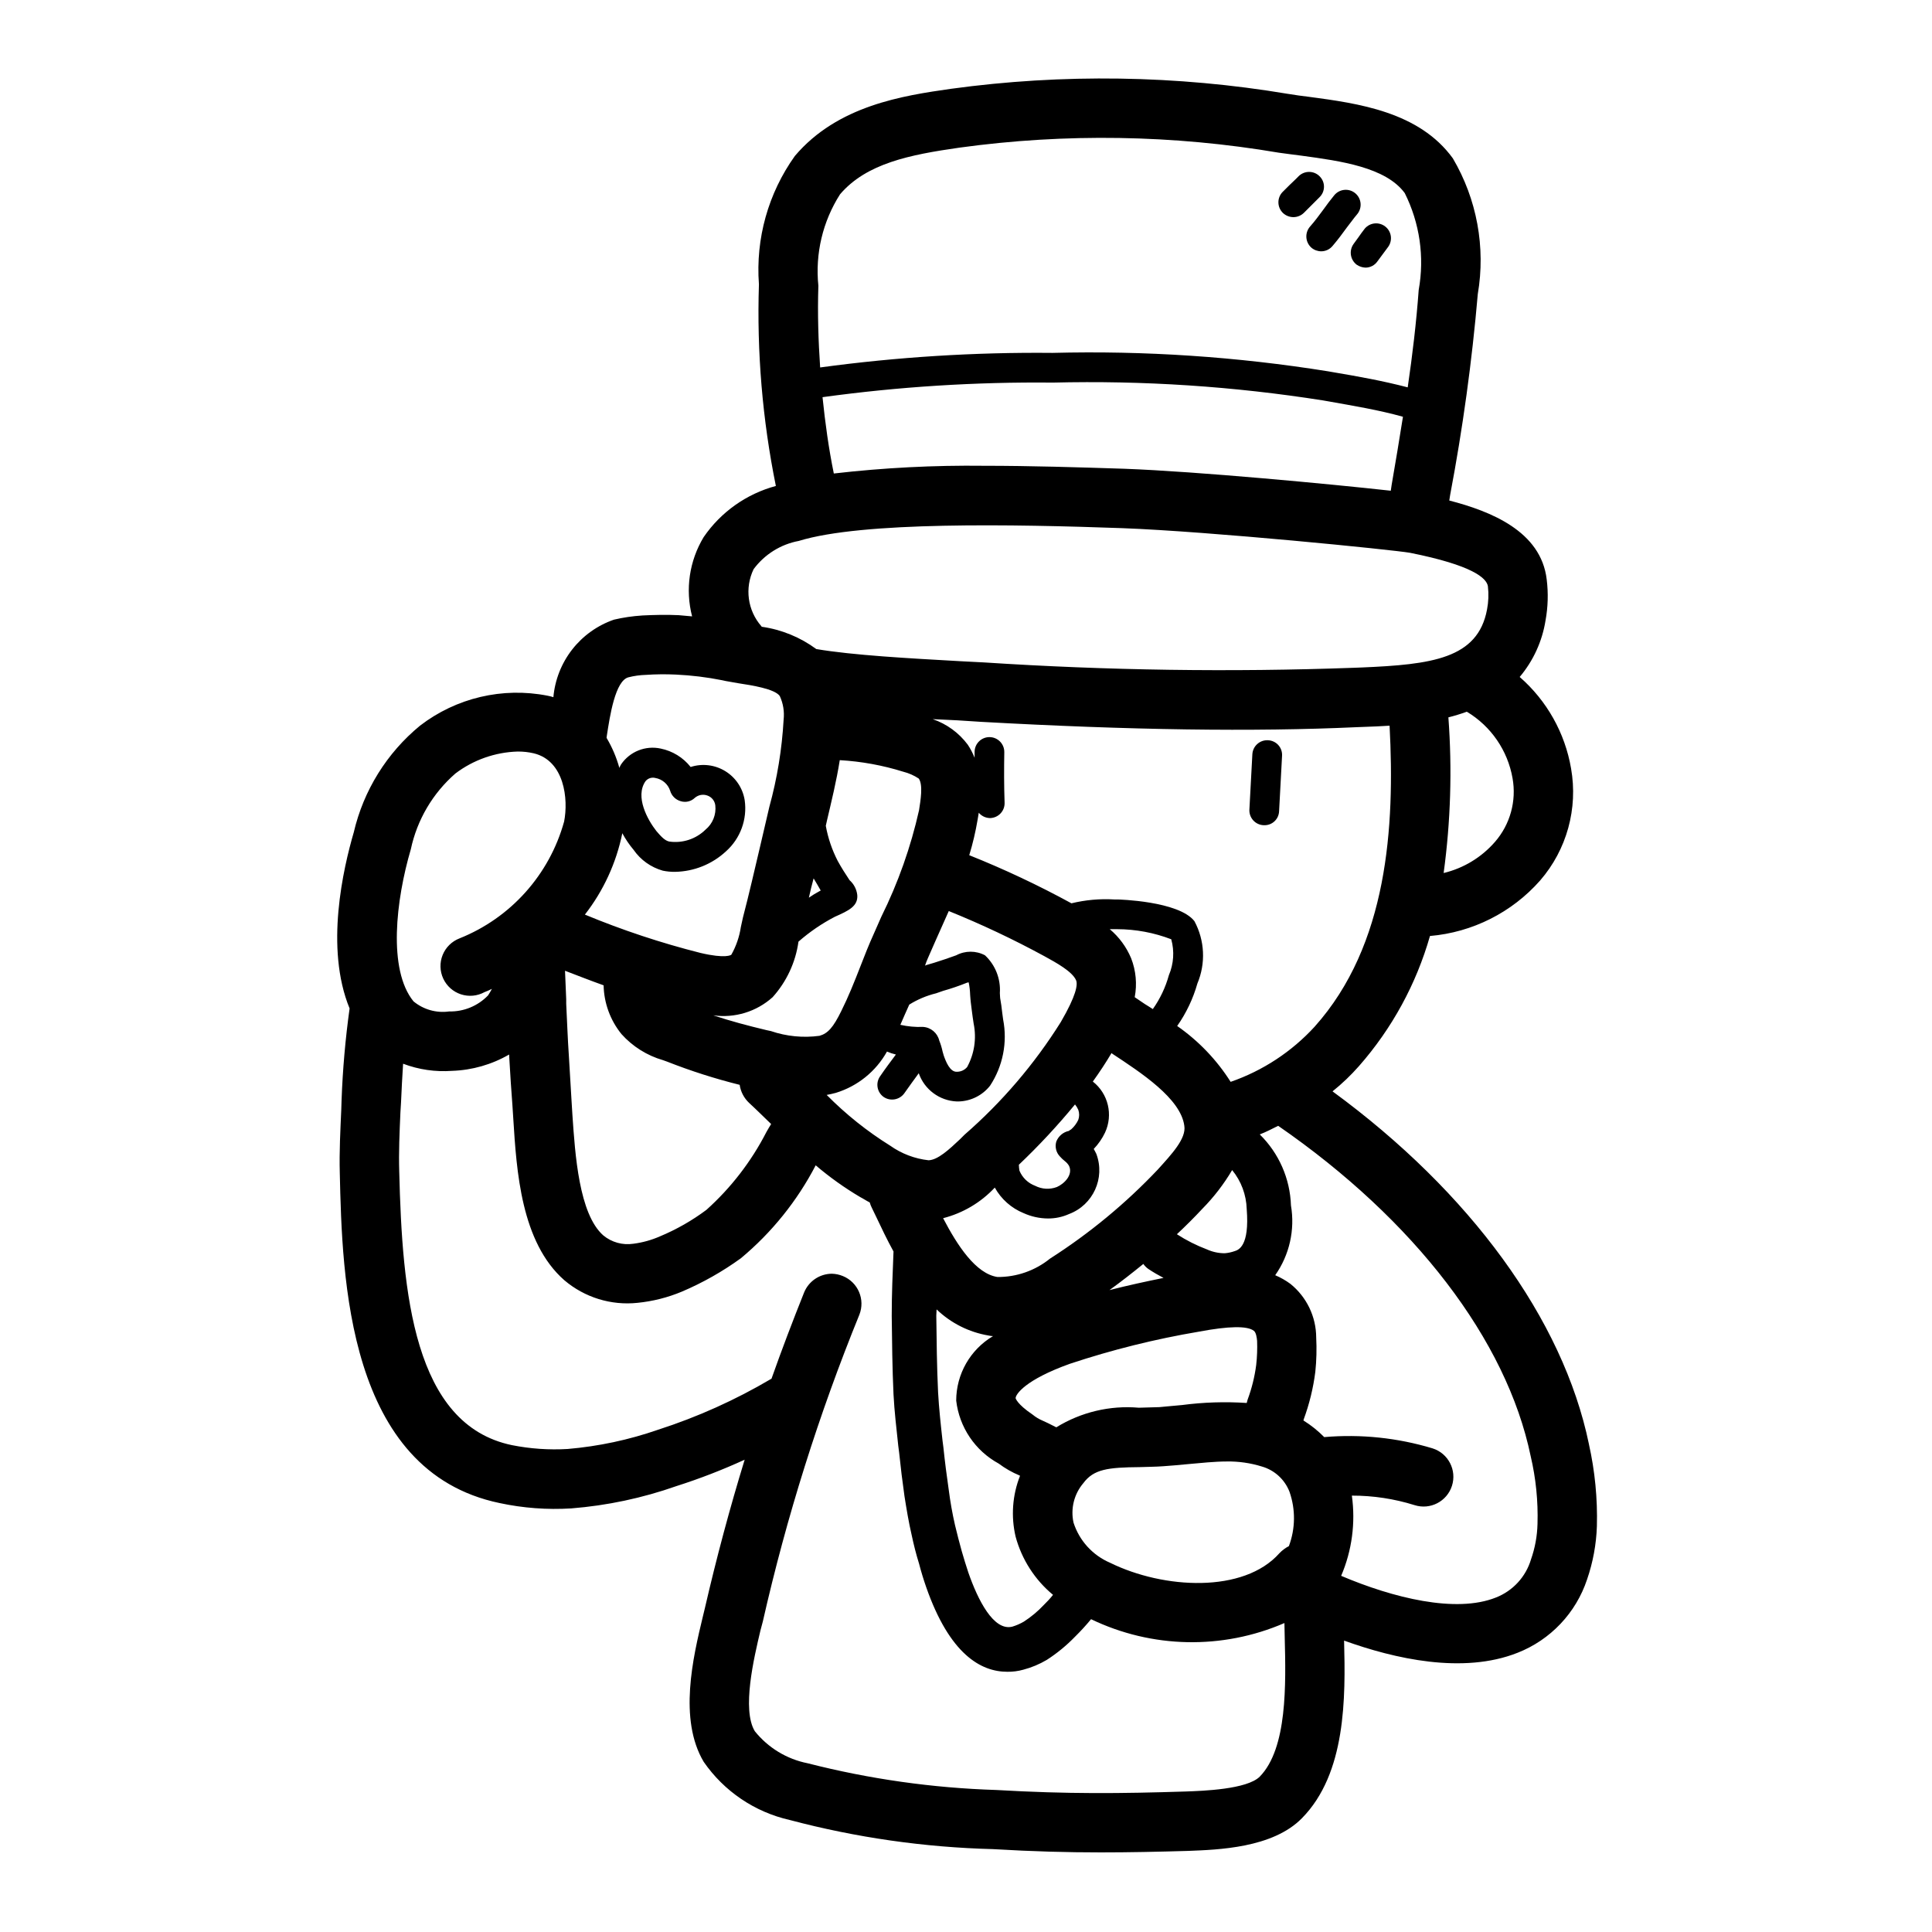 <?xml version="1.0" encoding="UTF-8"?>
<!-- Uploaded to: ICON Repo, www.svgrepo.com, Generator: ICON Repo Mixer Tools -->
<svg fill="#000000" width="800px" height="800px" version="1.1" viewBox="144 144 512 512" xmlns="http://www.w3.org/2000/svg">
 <g>
  <path d="m503.67 200.76c-0.945 1.102-1.812 2.363-2.754 3.543-1.18 1.652-2.441 3.305-3.777 4.879-0.738 0.895-1.836 1.414-2.992 1.418-0.949 0-1.871-0.336-2.598-0.945-1.641-1.441-1.816-3.934-0.395-5.59 1.258-1.418 2.363-2.914 3.465-4.41 0.945-1.34 1.969-2.676 2.992-3.938v0.004c1.391-1.672 3.875-1.902 5.547-0.512 1.676 1.391 1.902 3.875 0.512 5.551z"/>
  <path d="m511.94 209.34c-0.551 0.707-1.023 1.418-1.574 2.125l-1.34 1.812 0.004-0.004c-0.719 1.031-1.895 1.648-3.148 1.652-0.848-0.031-1.668-0.305-2.363-0.785-1.711-1.32-2.059-3.766-0.789-5.512l1.258-1.73c0.551-0.789 1.102-1.574 1.73-2.363h0.004c1.371-1.562 3.723-1.793 5.367-0.52 1.648 1.27 2.019 3.602 0.852 5.324z"/>
  <path d="m483.76 344.27-0.789 14.719c-0.082 2.102-1.832 3.75-3.934 3.699h-0.16c-1.043-0.039-2.027-0.492-2.738-1.262-0.707-0.77-1.082-1.785-1.039-2.832l0.789-14.719c0.059-1.043 0.531-2.023 1.316-2.715 0.781-0.695 1.809-1.051 2.856-0.984 1.035 0.047 2.008 0.504 2.703 1.273 0.695 0.77 1.055 1.785 0.996 2.82z"/>
  <path d="m493.68 196.27-4.094 4.094c-0.75 0.754-1.77 1.18-2.832 1.18-1.027-0.008-2.008-0.398-2.758-1.102-0.754-0.727-1.188-1.727-1.203-2.777-0.016-1.051 0.391-2.062 1.125-2.809 1.18-1.18 2.363-2.363 3.543-3.465l0.707-0.707v-0.004c0.75-0.734 1.762-1.137 2.812-1.125 1.051 0.016 2.051 0.449 2.777 1.207 0.727 0.738 1.129 1.734 1.113 2.769-0.016 1.035-0.445 2.023-1.191 2.738z"/>
  <path d="m565.07 526.66c-6.848-33.062-31.488-66.754-67.938-93.441h0.004c2.523-2.023 4.867-4.266 7.004-6.691 8.75-9.957 15.176-21.734 18.816-34.48 11.266-0.961 21.727-6.234 29.203-14.719 7.059-8.156 10.062-19.059 8.188-29.68-1.609-9.41-6.422-17.973-13.617-24.246 3.602-4.269 5.969-9.441 6.848-14.957 0.656-3.582 0.762-7.246 0.316-10.863-1.496-12.832-14.879-18.105-25.82-20.941l0.234-1.496v0.004c3.336-17.605 5.781-35.363 7.32-53.215 2.113-12.398-0.23-25.141-6.613-35.977-8.973-12.359-25.113-14.562-38.102-16.297-1.891-0.234-3.777-0.473-5.59-0.789l0.004 0.004c-29.547-4.945-59.668-5.398-89.348-1.336-12.676 1.812-29.992 4.41-41.328 17.789-7.062 9.871-10.434 21.906-9.527 34.008-0.582 17.93 0.922 35.867 4.488 53.449-7.785 2.094-14.566 6.894-19.129 13.543-3.812 6.305-4.922 13.883-3.07 21.016-1.18-0.078-2.363-0.234-3.543-0.316-3.227-0.156-6.453-0.078-9.684 0.078l0.004 0.004c-2.519 0.16-5.023 0.527-7.481 1.102-4.375 1.512-8.215 4.254-11.066 7.898-2.848 3.648-4.582 8.039-4.992 12.648-0.516-0.168-1.043-0.301-1.574-0.395-11.875-2.332-24.184 0.566-33.77 7.949-8.801 7.238-14.969 17.168-17.555 28.262-2.754 9.445-7.715 30.621-1.102 46.68h-0.004c-1.117 8.043-1.828 16.133-2.125 24.246l-0.078 2.519c-0.234 5.434-0.551 11.098-0.395 16.848 0.629 27.629 1.891 79.035 42.352 87.457 6.231 1.336 12.613 1.812 18.973 1.418 9.508-0.75 18.875-2.738 27.867-5.906 6.172-1.965 12.219-4.305 18.105-7.004-3.938 12.832-7.453 25.953-10.547 39.359l-0.551 2.281c-2.598 10.785-6.453 27.16 0.234 38.414v0.004c5.402 7.828 13.551 13.336 22.828 15.43 17.586 4.66 35.656 7.25 53.844 7.715 10.629 0.629 19.68 0.867 28.574 0.867 7.477 0 14.957-0.156 23.145-0.395 7.793-0.316 22.355-0.707 30.148-8.66 11.73-11.887 11.57-31.961 11.18-47.074 13.305 4.801 31.488 8.973 45.973 3.227h0.004c8.719-3.426 15.469-10.551 18.418-19.445 1.562-4.539 2.438-9.289 2.598-14.09 0.195-7.328-0.52-14.652-2.125-21.805zm-72.656-110.6c-6.098 6.656-13.754 11.688-22.281 14.641-3.688-5.828-8.508-10.859-14.168-14.801 2.402-3.422 4.215-7.231 5.352-11.254 2.25-5.348 1.961-11.426-0.785-16.531-4.172-5.352-20.23-5.746-20.387-5.746h-0.867v-0.004c-3.809-0.223-7.629 0.121-11.336 1.023-8.766-4.785-17.809-9.047-27.082-12.75 0.938-3.07 1.676-6.203 2.207-9.367 0.078-0.551 0.234-1.258 0.316-1.891h-0.004c0.727 0.863 1.785 1.379 2.914 1.418h0.156c1.043-0.043 2.031-0.496 2.738-1.266 0.711-0.766 1.082-1.785 1.039-2.828-0.156-4.488-0.156-8.895-0.078-13.383 0.023-2.176-1.723-3.953-3.894-3.977-2.176-0.02-3.953 1.723-3.977 3.898v1.574c-0.477-1.215-1.086-2.379-1.809-3.465-2.344-3.144-5.582-5.504-9.289-6.769 2.203 0.078 4.41 0.234 6.613 0.316l6.141 0.395c39.676 2.203 72.266 2.676 99.582 1.418l2.047-0.078c2.125-0.078 4.328-0.156 6.691-0.316 1.414 26.762-0.477 58.094-19.84 79.742zm-127.13-29.125c3.543-1.574 6.141-2.754 5.902-5.746v-0.004c-0.176-1.52-0.902-2.922-2.047-3.934-1.102-1.652-2.203-3.387-3.148-5.117-1.504-2.926-2.566-6.055-3.148-9.289l0.316-1.418c1.18-5.039 2.519-10.469 3.387-15.98h-0.004c5.719 0.332 11.379 1.359 16.844 3.07 1.457 0.367 2.844 0.98 4.094 1.809 1.18 1.652 0.473 5.824 0.078 8.344l0.004 0.004c-2.191 9.785-5.547 19.273-10 28.258l-2.047 4.644c-1.258 2.754-2.363 5.59-3.465 8.422-1.652 4.25-3.227 8.188-5.117 11.965-2.125 4.328-3.543 5.902-5.746 6.535-4.34 0.59-8.762 0.156-12.906-1.258l-1.102-0.234c-4.961-1.18-9.684-2.441-14.168-3.938h-0.004c5.699 0.805 11.465-0.953 15.742-4.801 3.703-4.113 6.09-9.242 6.852-14.723 2.949-2.586 6.199-4.805 9.68-6.613zm-6.926-5.039c0.395-1.73 0.789-3.465 1.258-5.117 0.629 1.023 1.258 2.125 1.891 3.227-0.156 0.078-0.234 0.078-0.316 0.156h-0.004c-0.977 0.52-1.922 1.098-2.832 1.734zm33.691 25.348 1.812-0.629-0.004-0.004c2.188-0.613 4.344-1.352 6.453-2.203 0.133-0.02 0.266-0.043 0.395-0.078 0.234 1.113 0.367 2.246 0.395 3.387 0.078 0.707 0.078 1.34 0.156 1.812l0.234 1.891c0.156 1.34 0.395 2.914 0.551 3.938l0.004-0.008c0.773 3.891 0.16 7.93-1.734 11.414-0.66 0.797-1.641 1.258-2.676 1.262-1.891 0.156-2.992-2.754-3.543-4.328l-0.316-1.102 0.004-0.004c-0.207-0.969-0.496-1.914-0.867-2.832-0.484-2.031-2.246-3.504-4.328-3.621-2.012 0.078-4.023-0.109-5.984-0.551 0.789-1.812 1.574-3.621 2.363-5.352v-0.004c2.188-1.363 4.578-2.375 7.082-2.988zm-26.527 26.371h-0.004c5.758-1.766 10.609-5.684 13.539-10.941 0.762 0.332 1.551 0.594 2.363 0.785-1.418 1.891-2.832 3.777-4.172 5.746-0.613 0.855-0.855 1.918-0.676 2.953 0.176 1.035 0.758 1.957 1.617 2.559 1.773 1.191 4.168 0.773 5.434-0.945 1.258-1.812 2.598-3.621 3.856-5.352 1.508 4.32 5.504 7.285 10.078 7.477h0.473c3.262-0.078 6.324-1.605 8.344-4.172 3.406-5.176 4.648-11.477 3.465-17.555-0.156-1.023-0.316-2.441-0.473-3.699l-0.316-1.969c0-0.395-0.078-0.789-0.078-1.34 0.254-3.754-1.191-7.422-3.938-9.996-2.383-1.273-5.25-1.273-7.633 0-1.891 0.707-3.856 1.34-5.824 1.969l-2.125 0.629c-0.156 0.078-0.234 0.078-0.316 0.156 0.227-0.691 0.488-1.375 0.785-2.043l1.969-4.488c1.18-2.676 2.363-5.273 3.543-7.949v-0.004c8.668 3.504 17.133 7.5 25.348 11.969 3.148 1.73 7.477 4.094 8.422 6.453 0.395 1.102 0.078 3.856-4.094 11.02-6.988 11.145-15.582 21.199-25.504 29.836l-1.18 1.18c-2.914 2.754-5.902 5.512-8.344 5.59h-0.004c-3.656-0.406-7.148-1.734-10.152-3.856-6.121-3.812-11.777-8.332-16.848-13.461 0.789-0.16 1.652-0.316 2.441-0.551zm69.039 16.215c-0.234-0.473-0.473-0.945-0.707-1.34h-0.008c1.219-1.273 2.231-2.734 2.992-4.328 2.203-4.715 0.867-10.328-3.227-13.539 1.812-2.519 3.465-5.039 4.961-7.559l0.156 0.156c7.637 5.039 18.184 11.887 19.129 19.129 0.551 3.387-3.387 7.559-7.008 11.57v0.004c-8.527 9.008-18.125 16.938-28.574 23.617-3.941 3.191-8.863 4.914-13.934 4.879-5.746-0.867-10.629-8.344-14.406-15.586 5.246-1.34 10-4.152 13.695-8.109 1.703 3.062 4.394 5.449 7.637 6.769 2.031 0.918 4.231 1.402 6.457 1.418 1.926 0.012 3.832-0.391 5.586-1.18 6.383-2.402 9.617-9.512 7.246-15.902zm9.211-51.875h-0.008c-1.246-2.988-3.191-5.633-5.668-7.715h1.969c4.898 0.016 9.754 0.922 14.328 2.676 0.875 3.156 0.652 6.512-0.629 9.523-0.887 3.215-2.324 6.254-4.254 8.977-0.707-0.473-1.496-0.945-2.125-1.34l-2.676-1.812v0.004c0.66-3.461 0.332-7.035-0.945-10.312zm18.895 66.359h-0.008c3.031-3.078 5.676-6.512 7.871-10.234 2.391 2.918 3.746 6.543 3.859 10.312 0.789 9.918-2.203 10.863-3.227 11.18h-0.004c-0.836 0.297-1.711 0.48-2.598 0.551-1.629 0-3.238-0.348-4.723-1.023-2.785-1.051-5.449-2.398-7.949-4.016 2.359-2.203 4.644-4.484 6.769-6.769zm-10.32 18.344c-4.644 0.945-9.367 1.969-14.328 3.227 3.07-2.203 6.062-4.566 8.973-6.926l0.004-0.004c0.363 0.523 0.816 0.977 1.336 1.34 1.297 0.859 2.637 1.645 4.016 2.363zm-22.594-41.879c-0.453 0.957-1.094 1.816-1.887 2.516-0.234 0.156-0.473 0.234-0.551 0.395h-0.004c-1.535 0.309-2.809 1.375-3.383 2.836-0.414 1.387-0.051 2.887 0.945 3.934 0.406 0.461 0.855 0.883 1.336 1.262 0.449 0.34 0.824 0.77 1.102 1.258 1.102 2.363-1.258 4.723-3.227 5.59-1.871 0.711-3.961 0.598-5.746-0.316-1.887-0.699-3.402-2.152-4.172-4.012-0.094-0.52-0.148-1.047-0.156-1.574 5.281-5.019 10.25-10.355 14.879-15.98 0.348 0.43 0.641 0.906 0.863 1.414 0.312 0.867 0.312 1.812 0 2.68zm-37.551 50.223h0.004c3.789 3.641 8.59 6.055 13.773 6.926 0.387 0.09 0.785 0.145 1.18 0.156-6.039 3.574-9.746 10.066-9.758 17.086 0.816 7.059 5.012 13.285 11.254 16.688 1.699 1.273 3.551 2.332 5.512 3.148 0.078 0.078 0.078 0.078 0.156 0.078-2.031 5.133-2.441 10.766-1.18 16.137 1.633 6.047 5.098 11.438 9.918 15.43-0.75 0.949-1.566 1.84-2.438 2.676-1.574 1.68-3.348 3.16-5.277 4.41-0.965 0.566-1.996 1.016-3.07 1.34-4.961 1.258-9.133-7.086-11.652-14.328-0.629-1.891-1.18-3.699-1.73-5.59-0.629-2.281-1.258-4.644-1.812-7.008-0.707-3.07-1.258-6.219-1.652-9.289-0.551-3.777-1.023-7.477-1.418-11.258l-0.234-1.812c-0.473-4.25-0.945-8.582-1.18-12.832-0.316-6.769-0.395-13.539-0.473-20.309 0-0.547 0.082-1.098 0.082-1.648zm28.184 29.52c-0.996-0.41-1.926-0.969-2.754-1.652-4.094-2.754-4.488-4.328-4.488-4.328 0-1.023 2.519-4.879 14.406-9.133 11.152-3.703 22.574-6.547 34.164-8.504 7.949-1.496 12.832-1.574 14.562-0.234 0.629 0.473 0.789 1.891 0.867 2.676 0.078 2.129 0 4.258-0.238 6.375-0.41 3.148-1.176 6.238-2.281 9.211-0.078 0.316-0.156 0.551-0.234 0.867-5.727-0.379-11.473-0.195-17.164 0.551-2.047 0.156-4.016 0.395-5.984 0.551-1.812 0.078-3.621 0.078-5.434 0.156h0.004c-7.664-0.664-15.336 1.16-21.883 5.195-1.812-0.945-2.836-1.414-3.543-1.73zm119.81-153.43c-3.566 4.109-8.328 7-13.617 8.266 1.859-13.668 2.281-27.492 1.258-41.25 1.652-0.414 3.281-0.914 4.883-1.496 6.41 3.836 10.836 10.273 12.121 17.633 1.078 6.031-0.629 12.223-4.644 16.848zm-179.32-147.36c-0.875-8.5 1.148-17.047 5.746-24.246 7.008-8.188 18.422-10.469 31.645-12.359 28.113-3.863 56.648-3.41 84.625 1.336 1.891 0.234 3.856 0.551 5.984 0.789 10.469 1.418 22.355 3.07 27.395 9.918 3.973 7.93 5.273 16.934 3.699 25.664-0.629 8.582-1.652 17.238-2.914 25.82-6.613-1.73-13.227-2.914-19.758-4.016l-1.34-0.234c-24.148-3.871-48.602-5.508-73.051-4.883-20.586-0.203-41.16 1.086-61.559 3.859-0.473-7.008-0.711-14.094-0.473-21.648zm154.92 34.715c-0.945 6.062-1.969 12.043-2.992 18.027l-0.234 1.574c-15.586-1.73-51.324-5.117-70.613-5.824-12.281-0.395-24.953-0.789-37.156-0.789-13.309-0.16-26.613 0.523-39.832 2.047-1.34-6.535-2.281-13.305-2.992-20.23 20.215-2.777 40.605-4.066 61.008-3.859 23.973-0.594 47.949 0.988 71.637 4.723l1.34 0.234c6.609 1.184 13.379 2.285 19.836 4.098zm-172.08 40.383c2.902-3.914 7.176-6.586 11.965-7.477 16.848-5.195 56.992-4.41 85.727-3.387 23.301 0.867 71.871 5.746 76.281 6.535 16.531 3.305 20.309 6.691 20.625 8.895h-0.004c0.238 2.047 0.16 4.117-0.234 6.141-2.441 13.066-14.719 14.562-33.219 15.352l-2.047 0.078c-32.672 1.184-65.383 0.711-98.008-1.418l-6.141-0.316c-14.012-0.789-28.496-1.574-38.336-3.227-4.242-3.129-9.191-5.156-14.406-5.902-0.078 0-0.078-0.078-0.156-0.156v-0.004c-3.652-4.172-4.457-10.121-2.047-15.113zm-24.09 79.902c1.086 0.227 2.195 0.332 3.305 0.312 5.004-0.094 9.797-2.027 13.461-5.43 3.812-3.402 5.676-8.48 4.961-13.539-0.504-3.195-2.379-6.012-5.137-7.707-2.754-1.695-6.109-2.102-9.191-1.109-1.988-2.516-4.805-4.246-7.949-4.883-4.012-0.863-8.152 0.785-10.469 4.172-0.191 0.301-0.348 0.617-0.473 0.945-0.773-2.789-1.91-5.461-3.387-7.949l0.078-0.629c0.789-5.117 2.203-14.562 5.746-15.43h0.004c1.492-0.375 3.023-0.59 4.562-0.633 2.676-0.184 5.356-0.207 8.031-0.078 4.098 0.191 8.176 0.691 12.203 1.496 1.258 0.316 2.676 0.473 4.25 0.789 3.621 0.551 9.684 1.496 11.02 3.387v-0.004c0.914 1.965 1.266 4.144 1.023 6.297-0.438 7.801-1.703 15.535-3.777 23.066l-2.441 10.469c-1.496 6.297-2.914 12.594-4.566 18.895l-0.551 2.519c-0.387 2.57-1.242 5.051-2.519 7.32-0.078 0.078-1.496 1.102-8.188-0.473-10.438-2.637-20.672-6.031-30.621-10.156 4.926-6.328 8.32-13.711 9.918-21.566 0.84 1.566 1.844 3.047 2.992 4.406 1.855 2.676 4.582 4.621 7.715 5.512zm-4.566-23.695c0.621-0.777 1.637-1.113 2.598-0.867 1.84 0.309 3.359 1.613 3.938 3.387 0.383 1.328 1.426 2.367 2.754 2.754 1.324 0.434 2.777 0.098 3.777-0.867 0.91-0.793 2.172-1.035 3.309-0.629 1.148 0.387 1.977 1.395 2.125 2.598 0.285 2.453-0.691 4.883-2.598 6.457-2.535 2.488-6.086 3.652-9.605 3.148-1.102-0.234-2.047-1.18-3.387-2.754-2.359-2.992-5.742-9.133-2.91-13.227zm-11.098 54.082c0.102 4.707 1.762 9.246 4.723 12.91 2.949 3.297 6.769 5.695 11.02 6.926l1.102 0.395c6.262 2.465 12.68 4.516 19.211 6.141 0.27 1.84 1.156 3.531 2.516 4.801 1.969 1.812 3.856 3.699 5.824 5.59-0.395 0.629-0.867 1.418-1.258 2.125-3.996 7.789-9.383 14.777-15.902 20.625-3.789 2.828-7.914 5.184-12.277 7.004-2.258 0.996-4.641 1.656-7.086 1.969-2.844 0.426-5.734-0.375-7.949-2.203-6.453-5.668-7.477-21.492-8.188-31.883l-0.234-3.777c-0.234-3.938-0.473-7.793-0.707-11.887-0.316-4.566-0.473-9.211-0.707-13.855v-1.18c-0.078-2.519-0.234-5.039-0.316-7.559 3.301 1.258 6.688 2.598 10.23 3.859zm-51.09-36.055c1.66-7.793 5.805-14.836 11.809-20.074 4.769-3.617 10.547-5.652 16.531-5.824 1.43-0.008 2.856 0.148 4.25 0.473 8.109 1.969 9.211 12.121 8.031 18.105h-0.004c-3.898 14.07-14.148 25.516-27.707 30.934-2.035 0.785-3.656 2.375-4.473 4.394-0.82 2.023-0.762 4.293 0.156 6.269 0.918 1.977 2.613 3.484 4.684 4.164 2.074 0.68 4.332 0.473 6.246-0.578 0.668-0.254 1.324-0.543 1.965-0.867-0.309 0.594-0.652 1.172-1.023 1.734-2.691 2.797-6.43 4.336-10.312 4.25-3.383 0.477-6.812-0.496-9.445-2.676-6.848-8.426-4.644-26.922-0.707-40.305zm224.98 245.76c-3.387 3.387-15.113 3.777-19.523 3.938-17.398 0.551-31.25 0.707-50.301-0.395-16.871-0.527-33.633-2.902-49.988-7.082-5.527-1.094-10.488-4.106-14.012-8.504-3.465-5.746-0.234-19.363 1.496-26.688l0.629-2.363v0.004c6.297-27.758 14.852-54.957 25.586-81.316 1.594-4.023-0.336-8.578-4.328-10.234-0.949-0.398-1.965-0.613-2.992-0.633-3.219 0.031-6.102 1.984-7.32 4.961-2.992 7.477-5.902 15.113-8.66 22.906h-0.078c-9.445 5.578-19.477 10.094-29.914 13.461-7.762 2.699-15.824 4.418-24.012 5.117-4.957 0.293-9.93-0.051-14.797-1.023-26.055-5.434-29.047-40.305-29.836-72.5-0.156-5.195 0.078-10.312 0.316-15.742l0.156-2.519c0.156-3.387 0.316-6.848 0.551-10.312 4.141 1.566 8.574 2.211 12.988 1.887 5.316-0.176 10.508-1.664 15.113-4.328 0 0.551 0.078 1.023 0.078 1.496 0.234 3.938 0.473 7.949 0.789 11.887l0.234 3.621c0.867 13.855 2.047 32.746 13.539 42.824h0.004c5.363 4.555 12.363 6.719 19.363 5.981 4.062-0.402 8.043-1.41 11.809-2.988 5.508-2.348 10.738-5.305 15.586-8.816 8.184-6.816 14.93-15.191 19.84-24.641 3.684 3.141 7.637 5.961 11.805 8.422 0.789 0.395 1.574 0.945 2.519 1.418 0.137 0.488 0.32 0.965 0.551 1.418l1.18 2.441c1.34 2.832 2.832 5.984 4.566 9.133-0.234 5.668-0.473 11.414-0.473 17.082 0.078 6.926 0.156 13.855 0.473 20.781 0.234 4.566 0.789 9.133 1.258 13.617l0.234 1.812c0.395 3.856 0.867 7.715 1.418 11.57 0.551 3.465 1.102 6.848 1.891 10.234 0.551 2.598 1.18 5.117 1.969 7.637 0.551 2.125 1.18 4.172 1.891 6.219 6.219 17.789 14.484 22.434 21.492 22.434 1.434 0.02 2.867-0.164 4.25-0.551 2.184-0.574 4.277-1.449 6.219-2.598 2.723-1.754 5.231-3.816 7.481-6.141 1.496-1.473 2.918-3.023 4.25-4.644 16.125 7.758 34.824 8.133 51.246 1.023l0.078 3.856c0.316 12.359 0.707 29.363-6.613 36.84zm7.715-61.086c-0.938 0.488-1.789 1.125-2.519 1.891-9.445 10.629-30.621 9.523-44.871 2.519h0.004c-4.617-1.973-8.148-5.852-9.684-10.629-0.82-3.703 0.141-7.578 2.598-10.469 2.754-3.699 6.453-4.172 14.957-4.25 2.047-0.078 4.172-0.078 6.219-0.234s4.25-0.316 6.453-0.551c3.621-0.316 7.086-0.707 10.391-0.707v-0.004c3.148-0.047 6.285 0.402 9.289 1.336 3.356 0.961 6.066 3.438 7.324 6.691 1.637 4.672 1.582 9.773-0.16 14.406zm64.156 3.543c-1.379 4.609-4.805 8.324-9.289 10.078-10.629 4.25-27.316 0.078-41.012-5.746v-0.004c2.863-6.691 3.84-14.043 2.836-21.254 5.633-0.012 11.23 0.84 16.609 2.519 4.152 1.328 8.59-0.965 9.918-5.117 1.324-4.152-0.965-8.59-5.117-9.918-9.301-2.812-19.051-3.828-28.734-2.992-1.656-1.68-3.504-3.16-5.508-4.406 0-0.078 0.078-0.234 0.078-0.316 1.496-4.066 2.527-8.293 3.07-12.594 0.312-3.008 0.391-6.035 0.234-9.055-0.016-5.539-2.531-10.773-6.848-14.246-1.246-0.914-2.594-1.68-4.016-2.285 3.777-5.375 5.277-12.023 4.172-18.5-0.234-7.098-3.195-13.836-8.266-18.812 1.652-0.629 3.305-1.496 4.879-2.281 36.133 24.953 60.535 56.758 66.914 87.535 1.383 5.879 1.988 11.914 1.812 17.949-0.078 3.219-0.66 6.406-1.734 9.445z"/>
 </g>
</svg>
